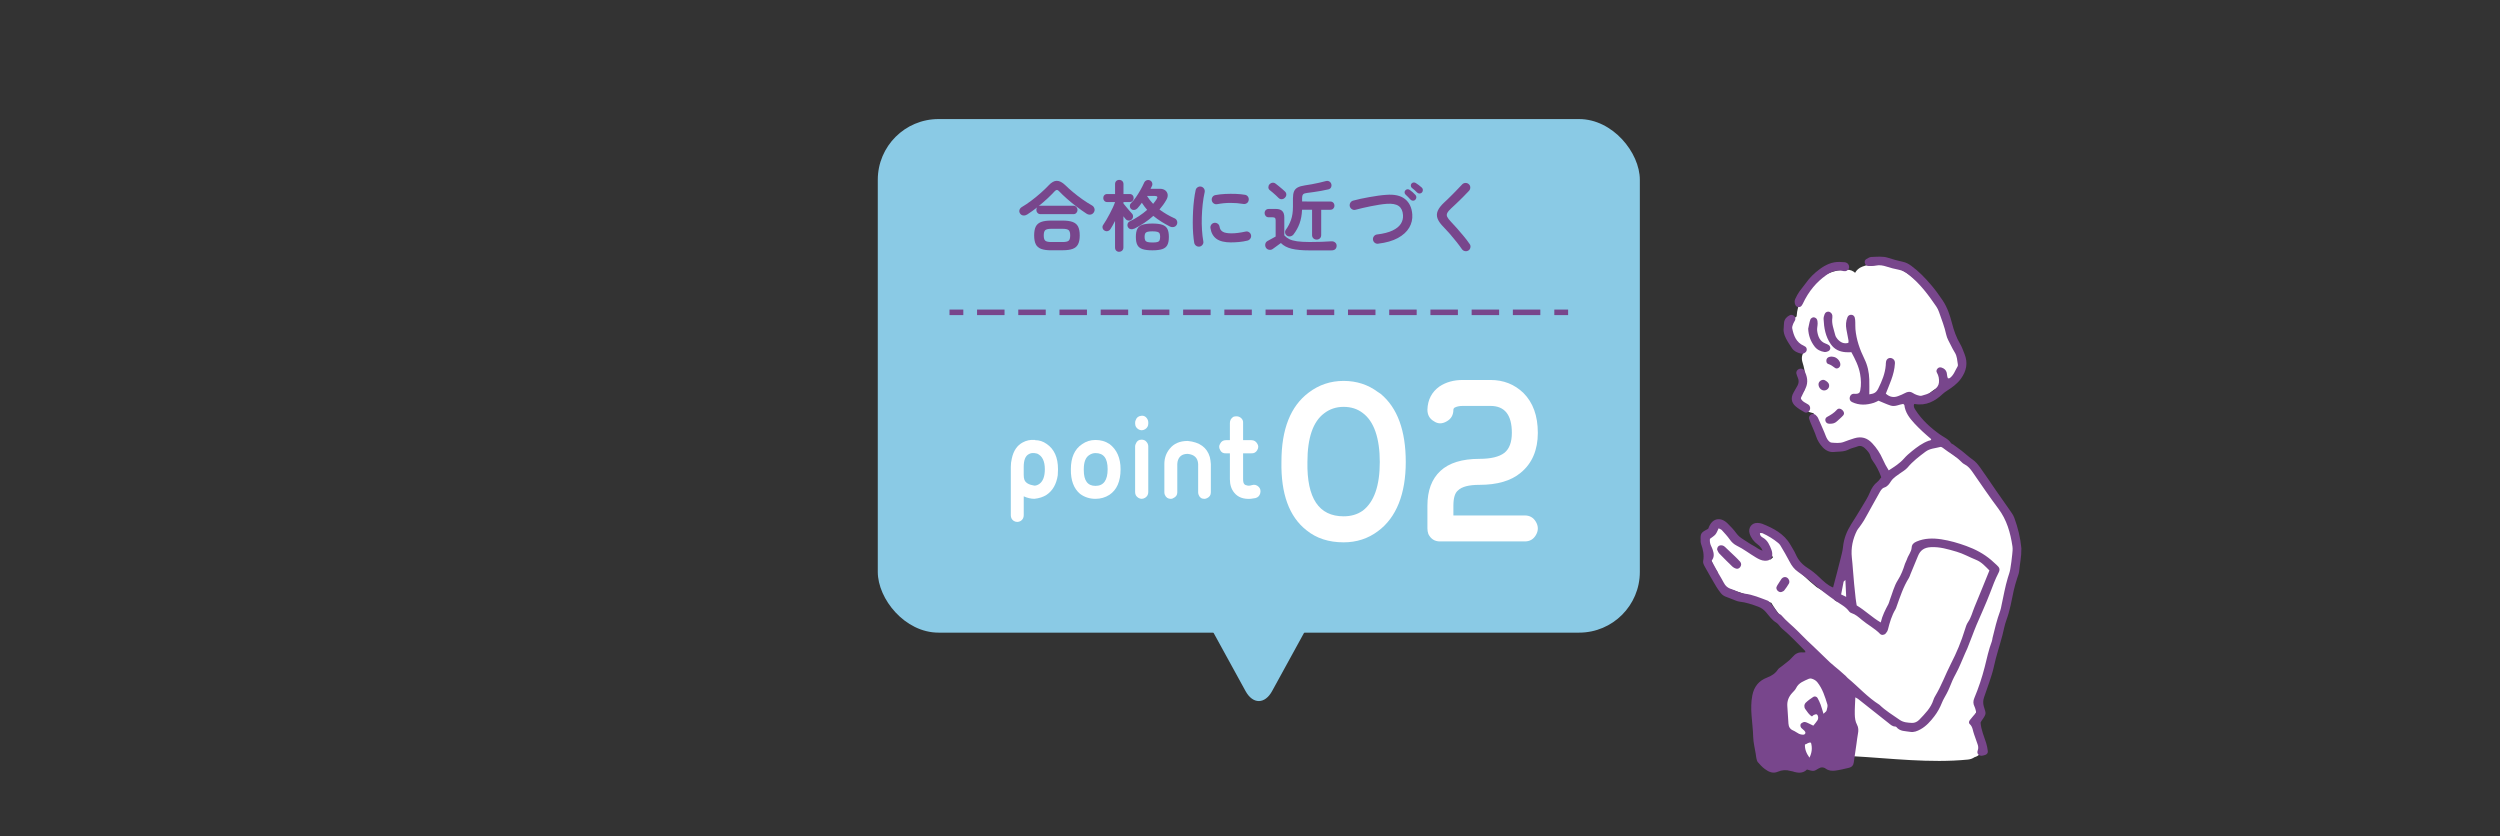 <?xml version="1.0" encoding="UTF-8"?>
<svg id="b" data-name="レイヤー_2" xmlns="http://www.w3.org/2000/svg" viewBox="0 0 1048.15 350.63">
  <rect x="0" y="0" width="1048.15" height="350.63" fill="#333333" stroke="none"/>
  <defs>
    <style>
      .d, .e, .f {
        fill: none;
      }

      .d, .f {
        stroke: #78468c;
        stroke-miterlimit: 10;
        stroke-width: 2.32px;
      }

      .g {
        fill: #8acae5;
      }

      .f {
        stroke-dasharray: 11.52 5.76;
      }

      .h {
        fill: #78468c;
      }

      .i {
        fill: #fff;
      }
    </style>
  </defs>
  <g id="c" data-name="レイアウト">
    <g>
      <rect class="g" x="368.02" y="49.92" width="319.5" height="215.32" rx="25.47" ry="25.47"/>
      <g>
        <line class="d" x1="398.09" y1="130.95" x2="403.88" y2="130.95"/>
        <line class="f" x1="409.64" y1="130.95" x2="648.78" y2="130.95"/>
        <line class="d" x1="651.66" y1="130.95" x2="657.45" y2="130.95"/>
      </g>
      <path class="g" d="M602.62,142.36c6.37,0,9.07,4.57,6.01,10.15l-75.29,137.23c-3.06,5.58-8.07,5.58-11.14,0l-75.29-137.23c-3.06-5.58-.36-10.15,6.01-10.15h149.69Z"/>
      <g>
        <g>
          <path class="i" d="M577.71,164.36l1.17.78c7,5.83,10.5,15.36,10.5,28.59s-3.89,23.27-11.67,28.98c-4.15,3.11-8.95,4.67-14.39,4.67-6.22,0-11.41-1.69-15.56-5.06-7.26-5.7-10.76-15.3-10.5-28.78,0-13.61,3.82-23.27,11.47-28.98,4.28-3.24,9.14-4.86,14.59-4.86s10.24,1.56,14.39,4.67ZM571.29,214.15c4.8-3.63,7.2-10.44,7.2-20.42s-2.4-17.11-7.2-20.62c-2.21-1.69-4.86-2.53-7.97-2.53s-5.83.91-8.17,2.72c-4.67,3.5-7,10.31-7,20.42-.26,15.17,4.8,22.75,15.17,22.75,3.11,0,5.77-.78,7.97-2.33Z"/>
          <path class="i" d="M633.86,181.47c0-7.52-2.98-11.28-8.95-11.28h-11.67c-1.43,0-2.59.26-3.5.78-.26.26-.39.52-.39.78,0,2.2-.91,3.83-2.72,4.86-1.95,1.17-3.76,1.17-5.45,0-1.82-1.04-2.72-2.66-2.72-4.86.13-4.15,1.81-7.39,5.06-9.72,2.72-1.81,5.96-2.72,9.72-2.72h11.67c5.45,0,10.05,1.82,13.81,5.45,4.02,4.02,6.03,9.59,6.03,16.73s-2.4,12.84-7.2,16.73c-4.02,3.37-9.79,5.06-17.31,5.06-4.41,0-7.39.78-8.95,2.33-1.3,1.04-1.94,3.18-1.94,6.42v4.08h29.95c2.07,0,3.63.91,4.67,2.72,1.04,1.82,1.04,3.63,0,5.45-1.04,1.82-2.59,2.72-4.67,2.72h-35.59c-2.21,0-3.83-1.04-4.86-3.11-.26-.78-.39-1.56-.39-2.33v-9.53c0-6.35,1.81-11.21,5.45-14.59,3.63-3.37,9.08-5.06,16.34-5.06,4.8,0,8.3-.84,10.5-2.53,2.07-1.69,3.11-4.47,3.11-8.36Z"/>
        </g>
        <g>
          <path class="i" d="M434,184.54c1.74,0,3.33.52,4.79,1.56,3.2,2.15,4.79,5.7,4.79,10.63,0,.9-.04,1.74-.1,2.5-.56,3.75-2.12,6.49-4.69,8.23-1.39.9-3.09,1.46-5.1,1.67-1.46,0-2.95-.35-4.48-1.04v7.92c0,1.04-.42,1.84-1.25,2.4-.97.55-1.95.55-2.92,0-.83-.56-1.25-1.35-1.25-2.4v-20.21c0-1.25.14-2.43.42-3.54.69-3.26,2.22-5.52,4.58-6.77,1.53-.83,3.16-1.18,4.9-1.04h.31v.1ZM429.52,201.21c.49,1.25,1.88,2.05,4.17,2.4.69,0,1.39-.24,2.08-.73,1.53-1.11,2.29-3.16,2.29-6.15,0-3.4-1.08-5.59-3.23-6.56l-1.15-.21h-.31c-.7-.07-1.35.07-1.98.42-1.46.7-2.19,2.5-2.19,5.42v3.33c0,.83.1,1.53.31,2.08Z"/>
          <path class="i" d="M465.12,186.11c3.12,2.36,4.69,5.9,4.69,10.63,0,5.07-1.56,8.65-4.69,10.73-1.74,1.11-3.68,1.67-5.83,1.67-2.43,0-4.58-.69-6.46-2.08-2.64-2.22-3.93-5.66-3.86-10.31,0-4.93,1.56-8.44,4.69-10.52,1.67-1.18,3.54-1.77,5.63-1.77,2.22,0,4.17.56,5.83,1.67ZM459.28,203.71c3.4,0,5.11-2.33,5.11-6.98s-1.7-6.77-5.11-6.77c-.9,0-1.77.28-2.6.83-1.53.97-2.29,2.95-2.29,5.94v.42c0,4.38,1.63,6.56,4.9,6.56Z"/>
          <path class="i" d="M480.49,174.96c.62.63.94,1.35.94,2.19v.42c0,1.04-.45,1.84-1.35,2.4-.97.56-1.91.56-2.81,0-.9-.56-1.35-1.35-1.35-2.4v-.42c0-.35.07-.66.21-.94.35-1.11,1.11-1.74,2.29-1.88.76-.14,1.46.07,2.08.62ZM480.59,185.17c.55.56.83,1.22.83,1.98v19.17c0,1.04-.45,1.84-1.35,2.4-.97.56-1.91.56-2.81,0-.9-.56-1.35-1.35-1.35-2.4v-19.17c0-.42.1-.8.31-1.15.42-1.11,1.21-1.67,2.4-1.67.83,0,1.49.28,1.98.83Z"/>
          <path class="i" d="M488.17,194.55c0-2.43.73-4.55,2.19-6.35,1.74-2.22,4.27-3.33,7.61-3.33,5,.49,8.09,2.74,9.27,6.77.21.9.35,1.88.42,2.92v11.88c0,1.11-.52,1.91-1.56,2.4-.42.21-.8.31-1.15.31-1.18,0-1.98-.56-2.4-1.67-.14-.35-.21-.69-.21-1.04v-11.88c-.14-2.57-1.6-3.99-4.38-4.27-2.36,0-3.79,1.11-4.27,3.33-.07.35-.1.66-.1.94v11.88c0,1.11-.56,1.91-1.67,2.4-.28.21-.62.31-1.04.31-1.18,0-2.01-.56-2.5-1.67-.14-.35-.21-.69-.21-1.04v-11.88Z"/>
          <path class="i" d="M518.37,174.54c.83,0,1.53.28,2.08.83.55.56.8,1.22.73,1.98v7.19h3.44c1.11,0,1.94.49,2.5,1.46.56.83.56,1.74,0,2.71-.56.97-1.39,1.42-2.5,1.35h-3.44v10.84c0,1.04.17,1.74.52,2.08.21.28.55.45,1.04.52.55.21,1.25.17,2.08-.1,1.11-.35,2.08-.1,2.92.73.69.69.9,1.6.62,2.71-.28,1.04-.94,1.7-1.98,1.98l-1.98.31c-3.06.21-5.35-.62-6.88-2.5-1.25-1.46-1.88-3.37-1.88-5.73v-10.84h-1.67c-1.11.07-1.91-.38-2.4-1.35-.56-.97-.56-1.88,0-2.71.49-.97,1.28-1.46,2.4-1.46h1.67v-7.19c0-1.11.49-1.98,1.46-2.6.42-.14.83-.21,1.25-.21Z"/>
        </g>
      </g>
      <g>
        <path class="h" d="M430.64,89.92c-.54.35-1.09.49-1.65.42-.56-.07-1-.35-1.33-.84-.32-.5-.4-1-.23-1.51.17-.51.5-.9.97-1.18,1.3-.75,2.64-1.66,4.02-2.7s2.71-2.13,3.97-3.25c1.27-1.12,2.35-2.17,3.26-3.14,1.17-1.27,2.31-1.91,3.42-1.91,1.11,0,2.31.62,3.58,1.85.93.91,2,1.87,3.22,2.89,1.22,1.02,2.51,2.01,3.89,2.99,1.37.97,2.75,1.85,4.13,2.63.47.28.79.7.96,1.27.16.56.08,1.09-.25,1.59-.35.54-.81.85-1.39.94-.58.09-1.16-.05-1.72-.42-1.32-.87-2.68-1.83-4.08-2.89-1.4-1.06-2.74-2.15-4.02-3.28-1.27-1.12-2.4-2.2-3.37-3.21-.3-.35-.59-.52-.87-.54-.28-.01-.58.16-.91.5-.91.99-1.95,2.03-3.11,3.11-1.17,1.08-2.38,2.13-3.63,3.14.19-.09.44-.13.75-.13h13.74c.54.01.97.19,1.28.53.31.35.47.77.47,1.26,0,.48-.16.89-.47,1.23-.31.35-.74.52-1.28.52h-13.74c-.54-.01-.97-.19-1.28-.53-.31-.35-.47-.76-.47-1.23,0-.43.11-.79.33-1.07-.71.54-1.42,1.06-2.12,1.57-.7.51-1.39.98-2.06,1.41ZM440.71,104.94c-1.75,0-3.15-.2-4.2-.59-1.05-.39-1.8-1.04-2.25-1.95-.45-.91-.68-2.14-.68-3.7,0-1.58.23-2.81.68-3.71.46-.9,1.21-1.54,2.25-1.93,1.05-.39,2.45-.58,4.2-.58h4.83c1.77,0,3.18.2,4.21.59,1.04.39,1.79,1.03,2.25,1.93.46.9.69,2.14.69,3.71,0,1.56-.24,2.79-.7,3.69-.47.91-1.22,1.55-2.25,1.94-1.04.39-2.44.58-4.21.58h-4.83ZM440.74,101.47h4.8c1.21,0,2.04-.17,2.48-.53.44-.36.67-1.1.67-2.22s-.22-1.87-.66-2.24c-.44-.37-1.27-.55-2.48-.55h-4.8c-1.21,0-2.04.18-2.48.54-.44.37-.67,1.11-.67,2.24,0,1.12.22,1.86.66,2.22.44.36,1.27.54,2.48.54Z"/>
        <path class="h" d="M469.24,105.58c-.5,0-.91-.16-1.25-.49-.34-.32-.5-.76-.5-1.3v-11.15c-.33.67-.67,1.3-1,1.88-.32.58-.63,1.09-.91,1.52-.28.43-.67.71-1.15.84-.49.13-.95.05-1.38-.23-.41-.24-.67-.59-.78-1.07-.11-.48-.02-.91.26-1.3.41-.58.85-1.28,1.33-2.11.48-.82.95-1.68,1.43-2.58.47-.9.91-1.77,1.3-2.62.39-.85.69-1.6.91-2.25h-3.27c-.52,0-.93-.17-1.23-.51-.3-.33-.45-.73-.45-1.18,0-.48.15-.88.45-1.2.3-.32.71-.49,1.23-.48h3.27s0-4.15,0-4.15c0-.56.17-1,.5-1.31.33-.31.75-.47,1.25-.47s.92.16,1.26.47c.34.31.52.75.52,1.31v4.15s2.59,0,2.59,0c.52,0,.93.16,1.23.49.3.32.45.72.45,1.2,0,.45-.15.85-.46,1.18-.3.33-.71.5-1.23.5h-2.59s0,.61,0,.61c.3.37.67.82,1.1,1.35.43.53.87,1.05,1.31,1.56.44.51.8.91,1.08,1.22.37.35.54.77.53,1.28-.01.51-.2.93-.57,1.28-.37.35-.8.5-1.3.45-.5-.04-.91-.25-1.23-.62-.13-.15-.27-.33-.44-.54-.16-.21-.33-.42-.5-.63v13.09c-.01.54-.19.97-.53,1.3-.35.32-.77.49-1.27.48ZM475.54,95.86c-.5.24-1,.31-1.51.21s-.89-.39-1.15-.89c-.22-.43-.25-.88-.11-1.35.14-.46.44-.8.89-1.02,1.25-.6,2.51-1.32,3.78-2.15,1.27-.83,2.44-1.72,3.52-2.67-.41-.48-.8-.96-1.16-1.44-.37-.49-.72-1-1.07-1.54-.61.86-1.22,1.64-1.85,2.33-.35.37-.77.59-1.28.66-.51.08-.95-.04-1.31-.34-.35-.3-.54-.7-.58-1.2-.04-.5.11-.92.45-1.26.71-.69,1.41-1.53,2.09-2.51.68-.98,1.32-2.01,1.92-3.08.6-1.07,1.1-2.07,1.51-3,.22-.47.55-.81,1.01-1,.45-.19.92-.19,1.39,0,.47.19.79.53.96,1.01.16.48.13.93-.08,1.36-.09.17-.18.36-.28.57-.1.21-.2.41-.31.6h3.89c.99,0,1.77.24,2.33.7.56.47.88,1.05.97,1.75.08.7-.1,1.43-.55,2.19-.41.73-.86,1.44-1.35,2.11-.49.67-1,1.32-1.54,1.94.99.74,2.03,1.42,3.11,2.05,1.08.63,2.18,1.19,3.31,1.69.45.22.77.58.94,1.09.17.51.14,1.01-.1,1.51-.28.54-.71.87-1.28.99-.57.12-1.14.04-1.7-.25-1.19-.61-2.37-1.28-3.53-2.01-1.17-.74-2.28-1.54-3.33-2.4-1.15,1.04-2.39,2-3.73,2.9-1.34.9-2.76,1.72-4.25,2.48ZM483.15,104.95c-1.75,0-3.13-.17-4.15-.51-1.01-.34-1.73-.91-2.15-1.72-.42-.81-.63-1.94-.63-3.39,0-1.45.21-2.58.63-3.39.42-.81,1.14-1.38,2.16-1.72,1.02-.33,2.4-.5,4.15-.5,1.75,0,3.13.17,4.13.51,1,.34,1.72.91,2.14,1.72.42.81.63,1.94.63,3.39,0,1.45-.21,2.58-.64,3.39-.42.81-1.14,1.38-2.14,1.72-1,.33-2.38.5-4.13.5ZM483.15,101.67c.91,0,1.59-.06,2.06-.18.46-.12.78-.35.94-.7.16-.35.24-.84.25-1.49,0-.63-.08-1.1-.24-1.43-.16-.32-.47-.55-.94-.68-.46-.13-1.15-.2-2.06-.2-.91,0-1.59.06-2.06.19-.46.13-.78.36-.96.7-.17.33-.26.79-.26,1.38,0,.65.08,1.15.26,1.49.17.35.49.58.96.71.46.13,1.15.2,2.06.2ZM483.46,85.47c.58-.69,1.08-1.36,1.49-2.01.54-.86.29-1.3-.74-1.3h-3.31c.73,1.19,1.59,2.29,2.56,3.31Z"/>
        <path class="h" d="M502.96,103.38c-.54.09-1.03-.02-1.46-.33-.43-.3-.7-.71-.81-1.23-.19-1.1-.34-2.38-.45-3.84-.11-1.46-.16-3-.16-4.62,0-1.62.05-3.25.13-4.89.09-1.64.22-3.21.41-4.72.18-1.5.41-2.85.67-4.03.11-.52.39-.92.84-1.21.45-.29.94-.38,1.46-.27.52.13.92.42,1.21.86.29.44.38.94.27,1.48-.35,1.53-.62,3.2-.82,4.99-.2,1.79-.32,3.61-.38,5.46-.06,1.85-.03,3.64.08,5.38.11,1.74.29,3.32.55,4.75.11.52,0,.99-.31,1.43-.31.43-.73.7-1.25.81ZM516.25,101.64c-2.81,0-4.9-.51-6.27-1.53-1.37-1.02-2.2-2.51-2.48-4.48-.09-.52.03-.99.34-1.43.31-.43.74-.69,1.28-.78.52-.06.99.06,1.42.37.43.31.69.74.78,1.28.13.93.57,1.62,1.33,2.08.75.46,1.99.68,3.69.68,1.62,0,3.58-.24,5.87-.74.52-.13,1-.04,1.46.26.45.3.73.71.84,1.23s0,1-.29,1.44c-.3.44-.71.73-1.23.86-1.17.28-2.33.47-3.49.58-1.16.11-2.24.16-3.26.16ZM510.33,85.59c-.52.11-1,.01-1.44-.28-.44-.29-.72-.71-.83-1.25-.11-.52-.01-1.01.28-1.46.29-.45.71-.72,1.25-.81,1.21-.24,2.56-.39,4.05-.47,1.49-.07,2.97-.08,4.44-.03,1.47.06,2.77.18,3.89.38.54.09.96.35,1.26.8.3.44.4.94.29,1.48-.09.54-.35.96-.79,1.25-.44.29-.92.39-1.44.31-1.75-.3-3.57-.45-5.45-.44-1.88,0-3.72.19-5.51.53Z"/>
        <path class="h" d="M549.12,104.98c-3.16,0-5.68-.23-7.57-.69-1.89-.46-3.4-1.26-4.52-2.4-.3.22-.68.49-1.14.83-.45.33-.89.65-1.3.95-.41.3-.72.53-.94.68-.46.35-.98.47-1.57.37-.59-.1-1.04-.4-1.34-.89-.28-.5-.36-1.02-.24-1.56.12-.54.43-.95.92-1.23.37-.19.9-.48,1.59-.87.69-.39,1.3-.72,1.82-1v-6.71c0-.52-.08-.88-.25-1.07s-.52-.29-1.04-.29h-1.59c-.54,0-.97-.18-1.28-.52-.31-.35-.47-.76-.47-1.23,0-.5.16-.91.47-1.25.31-.33.74-.5,1.28-.5h3.05c2.31,0,3.47,1.17,3.46,3.51v7.55c.58.65,1.27,1.18,2.08,1.59.81.41,1.89.71,3.24.91,1.35.2,3.13.29,5.33.3,1.86,0,3.53-.02,5.01-.08,1.48-.05,2.83-.12,4.04-.21.63-.04,1.16.11,1.59.46.43.35.65.8.65,1.36,0,.58-.17,1.06-.52,1.43-.35.37-.9.55-1.65.55-.95,0-1.99,0-3.11.01-1.12,0-2.21.01-3.27.01s-1.97,0-2.72,0ZM536.08,83.02c-.3-.32-.68-.69-1.13-1.1-.45-.41-.91-.82-1.38-1.22-.46-.4-.87-.73-1.21-.99-.39-.3-.58-.7-.58-1.18,0-.49.15-.9.46-1.25.33-.37.73-.59,1.22-.66.49-.07.93.05,1.34.37.41.3.86.65,1.34,1.05s.96.79,1.42,1.18c.46.39.84.72,1.12,1.01.41.37.62.81.62,1.33,0,.52-.21.97-.62,1.36-.35.37-.77.57-1.28.6s-.95-.14-1.31-.5ZM552.01,100.45c-.54,0-.99-.17-1.36-.52-.37-.35-.55-.81-.55-1.39v-10.6s-4.2,0-4.2,0c-.09,2.16-.44,4.07-1.04,5.74-.61,1.66-1.45,3.2-2.53,4.6-.35.43-.78.7-1.3.81s-1,0-1.46-.29c-.41-.28-.66-.67-.76-1.15-.1-.49,0-.92.28-1.31.89-1.21,1.61-2.58,2.16-4.1.55-1.52.83-3.39.83-5.59v-3.47c0-1.21.15-2.18.44-2.9.29-.72.81-1.28,1.54-1.68.73-.4,1.76-.7,3.08-.89.91-.13,1.88-.29,2.92-.48,1.04-.19,2.06-.4,3.06-.63s1.9-.45,2.67-.66c.56-.17,1.06-.13,1.49.11.43.25.72.6.87,1.05.15.48.12.95-.08,1.41-.21.46-.59.76-1.15.89-.93.22-1.92.42-2.97.61s-2.08.36-3.1.5c-1.02.14-1.93.26-2.75.37-.87.09-1.44.28-1.74.58-.29.3-.44.86-.44,1.69v1.33s11.8.01,11.8.01c.54,0,.97.17,1.28.5.31.34.47.75.47,1.25,0,.48-.16.88-.47,1.21-.31.34-.74.5-1.28.5h-3.79s-.01,10.6-.01,10.6c0,.58-.18,1.05-.55,1.39-.37.35-.82.52-1.36.52Z"/>
        <path class="h" d="M577.83,102.19c-.54.06-1.02-.07-1.44-.39-.42-.32-.67-.76-.76-1.3-.06-.54.07-1.03.41-1.46.33-.43.77-.68,1.31-.74,2.68-.32,4.84-.87,6.47-1.65,1.63-.78,2.8-1.72,3.5-2.83.7-1.11,1-2.33.9-3.65-.11-1.73-.7-2.99-1.78-3.78-1.08-.79-2.78-1.1-5.09-.93-.93.06-1.97.19-3.11.37-1.15.18-2.31.39-3.5.63s-2.33.48-3.44.74c-1.1.26-2.09.51-2.95.74-.52.15-1.02.09-1.49-.2-.48-.28-.79-.68-.94-1.2-.13-.52-.06-1.02.2-1.49.26-.47.66-.79,1.2-.94.91-.26,1.95-.51,3.11-.76,1.17-.25,2.38-.48,3.65-.71,1.26-.23,2.51-.42,3.73-.6,1.22-.17,2.33-.29,3.32-.35,3.48-.28,6.12.31,7.94,1.77s2.83,3.6,3.04,6.4c.15,2.01-.28,3.87-1.29,5.59-1.01,1.72-2.59,3.16-4.75,4.34-2.16,1.18-4.91,1.97-8.24,2.37ZM593.38,83.76c-.26.28-.59.41-.99.39-.4-.02-.74-.17-1.02-.46-.26-.3-.59-.66-1-1.07-.41-.41-.79-.78-1.13-1.1-.22-.22-.33-.49-.36-.83-.02-.33.1-.64.36-.92.24-.26.53-.4.88-.42.34-.02.66.08.94.29.35.22.75.53,1.21.94.46.41.86.8,1.18,1.17.26.28.38.61.37.99-.01.38-.16.72-.44,1.02ZM594.19,80.78c-.28-.3-.64-.65-1.08-1.04-.44-.39-.85-.73-1.21-1.01-.22-.19-.35-.46-.39-.81-.04-.35.04-.66.26-.94.24-.28.52-.44.86-.47.33-.03.64.04.92.21.37.22.8.51,1.3.89.5.38.92.73,1.26,1.05.28.26.43.58.44.97,0,.39-.1.73-.34,1.04-.26.28-.58.44-.97.47-.39.03-.74-.09-1.04-.37Z"/>
        <path class="h" d="M615.7,104.98c-.43.3-.92.4-1.46.31-.54-.1-.96-.35-1.26-.76-.73-1.06-1.56-2.16-2.48-3.31-.92-1.15-1.83-2.24-2.74-3.29-.91-1.05-1.73-1.94-2.46-2.68-1.27-1.25-2.13-2.43-2.56-3.54-.43-1.1-.42-2.2.04-3.29.46-1.09,1.35-2.26,2.69-3.51.46-.41,1-.93,1.64-1.55.64-.63,1.31-1.29,2.03-2.01.71-.71,1.41-1.42,2.08-2.14.67-.71,1.28-1.35,1.82-1.91.37-.39.83-.59,1.38-.6.55-.01,1.02.17,1.41.54.39.35.59.79.6,1.35,0,.55-.17,1.02-.54,1.41-.76.82-1.6,1.69-2.52,2.61-.92.92-1.81,1.79-2.68,2.62s-1.61,1.53-2.24,2.09c-.84.78-1.4,1.44-1.67,1.99-.27.55-.27,1.1,0,1.64s.78,1.21,1.54,2.01c.73.76,1.57,1.67,2.51,2.73.94,1.06,1.88,2.16,2.83,3.31.95,1.15,1.78,2.24,2.49,3.28.32.41.44.89.34,1.44-.1.55-.36.98-.79,1.28Z"/>
      </g>
    </g>
    <g>
      <path class="i" d="M831.17,200.42c-9.85-10.05-25.9-15.94-30.62-30.18-.08-.23-.17-.45-.26-.66,1.43-.33,2.82-.86,4.15-1.54,3.16-1.61,5.58-4.63,8.86-5.96,1.15-.47,2.14-1.2,2.86-2.1,11.8-2.03-.21-25.24-3.51-30.72-6.57-10.92-17.92-22.74-31.87-17.46-1.43.54-2.42,1.48-3.01,2.58-.87-.81-2.05-1.34-3.59-1.33-10.8.05-20.25,8.93-20.93,19.62-1.95,1.28-3.2,3.82-2.38,6.09,1.21,3.4,3.1,6.32,5.53,8.67-.88,1.15-1.25,2.7-.66,4.55,1.27,3.98,1.51,7.83.68,11.82-.61.62-1.1,1.39-1.35,2.3-.77,2.79.94,6.07,3.84,6.76.46.11.91.24,1.37.38.12.04.16.04.18.04-.32.94-.34,2.03.06,3.26,1.42,4.35,2.37,10.12,7.53,11.45,2.53.65,4.92-.23,7.31-.96,2.33-.71,4.67-1.43,7-2.14.14.29.31.58.52.88,3.38,4.72,6.58,9.55,9.64,14.47-7.09,3.28-11.04,12.84-14.07,19.94-2.53,5.94-3,11.95-4.47,18.14-1.14,4.81-2.85,9.26-3.54,14.06-.39-.24-.8-.47-1.19-.72-.42-.81-1.07-1.55-2.04-2.14-1.85-1.13-3.72-2.24-5.57-3.36-4.1-3.31-7.87-7.01-11.34-11.08,0,0,0-.02,0-.03-1.37-5.3-4.67-9.85-9.12-13-1.31-.93-3.45-.28-4.18,1.1-.83,1.57-.3,3.19,1.1,4.18.2.14.95.77.23.15.2.17.41.33.61.5.42.36.83.74,1.22,1.14.39.4.76.81,1.12,1.24.06.07.12.14.18.22.15.21.31.42.46.64.54.8,1.02,1.64,1.44,2.5-.36.26-.7.55-1.01.89-4.52-2.67-9.04-5.35-13.58-7.99-.72-.42-1.42-.65-2.11-.74-.54-2.67-2.38-4.88-5.38-4.88-2.69,0-5.86,2.53-5.5,5.5.58,4.73,1.32,9.47,4.31,13.32-.58,2.59.42,5.61,3.64,6.67,6.31,2.09,12.61,4.17,18.92,6.26,4.32,7.55,11.49,13.39,18.16,19.08-.85.87-1.44,2.06-1.49,3.61-.11,3.65-1.67,6.89-3.53,10.03-5.82,1.44-7.32,8.48-7.18,15.4-.75,4.31-.24,8.6,2.07,12.77.78,1.42,1.93,2.22,3.17,2.53,1.49,3.96,7.42,5.92,9.76,1.14.59-1.21,1.27-2.77,1.94-4.54.1.02.19.05.28.07,2.07.43,4.16.79,6.24,1.13.79,1.65,2.34,2.95,4.66,3.08,15.98.89,32.43,3,48.4,1.41,1.06-.11,1.94-.47,2.68-.98,2.03-.56,3.58-2.22,3.25-5.02-.3-2.55-.98-4.56-2.61-6.58-.56-.7-1.19-1.32-1.81-1.97-.14-.14-.28-.29-.43-.43.04-.08.08-.15.12-.24.25-.39.51-.77.76-1.16.67-1.17,1.2-2.6,1.6-3.89.75-2.42.66-5.97,2.27-8.04.94-1.21,1.31-2.53,1.26-3.8.31-.62.53-1.31.6-2.11.62-6.93,3.01-12.91,5.6-19.28,2.56-6.29,3.67-12.81,4.63-19.51.03-.18.01-.34.02-.51.96-1.35,1.25-3.14.9-4.77.59-.8.98-1.8,1.04-3.03.63-13.6-4.26-26.94-13.82-36.69Z"/>
      <g>
        <path class="h" d="M712.98,226.59c.03.48.03.98.19,1.42.86,2.34,1.39,4.69.89,7.23-.14.73.33,1.67.73,2.4,1.56,2.83,3.19,5.63,4.84,8.42.53.9,1.18,1.73,1.81,2.57.65.87,1.54,1.37,2.57,1.72,1.26.43,2.47.99,3.72,1.46.53.2,1.08.38,1.64.44,2.69.3,5.21,1.16,7.73,2.09,1.29.48,2.35,1.21,3.25,2.26,1.36,1.58,2.52,3.33,4.39,4.46.94.57,1.49,1.74,2.36,2.46,3.48,2.85,6.49,6.18,9.68,9.33.11.11.08.34.15.63-.37.02-.73.1-1.07.06-1.88-.2-3.18.54-4.42,2.02-1.27,1.51-3.02,2.6-4.56,3.88-.51.42-1.15.77-1.5,1.3-1.11,1.69-2.7,2.65-4.51,3.34-3.51,1.33-5.49,3.85-6.2,7.53-.53,2.76-.52,5.51-.32,8.27.22,3.04.62,6.06.7,9.13.06,2.35.69,4.69,1.06,7.04.1.66.15,1.33.3,1.97.13.54.27,1.16.61,1.55.87,1,1.77,2.01,2.83,2.79,1.63,1.21,3.4,2.13,5.57,1.18,1.71-.75,3.51-.85,5.32-.29.27.08.57.07.84.16,2.19.72,4.31.95,6.02-.79,1.04.25,1.88.64,2.68.58.71-.05,1.41-.54,2.05-.94,1.1-.69,2.17-.71,3.21.05,1.17.85,2.54.93,3.83.78,1.98-.24,3.93-.75,5.88-1.2,1.13-.26,1.8-.97,1.96-2.18.35-2.65.77-5.28,1.15-7.93.21-1.42.34-2.85.62-4.25.25-1.27.21-2.55-.38-3.64-.77-1.42-.93-2.92-.96-4.43-.05-2.25.13-4.51.23-7.09.59.34.92.48,1.18.69,4.26,3.37,8.49,6.77,12.77,10.11.8.63,1.58,1.42,2.75,1.43.18,0,.41.09.52.22,1.49,1.91,3.76,1.65,5.77,2.02,1.55.28,2.99-.32,4.36-1.08,2.4-1.33,4.16-3.35,5.79-5.47,1.33-1.73,2.38-3.65,3.19-5.71.52-1.32,1.32-2.53,1.97-3.8.43-.85.87-1.69,1.21-2.58.75-1.96,1.59-3.85,2.61-5.7,1.51-2.74,2.61-5.7,3.89-8.57.31-.69.66-1.37.94-2.08.67-1.68,1.31-3.37,1.97-5.05.62-1.6,1.21-3.21,1.88-4.78,1.9-4.49,3.97-8.9,5.7-13.46,1.08-2.86,2.14-5.7,3.54-8.41.72-1.41.47-2.16-.77-3.26-.78-.69-1.53-1.43-2.33-2.11-3.09-2.62-6.58-4.47-10.4-5.86-3.43-1.25-6.9-2.26-10.49-2.81-3.52-.53-7.03-.5-10.4.95-1.14.49-1.95,1.16-2.03,2.49-.12,1.88-1.48,3.28-2.01,5.01-.19.63-.6,1.2-.8,1.83-.74,2.37-1.6,4.66-2.96,6.79-1.65,2.59-2.33,5.61-3.42,8.44-.2.53-.29,1.12-.56,1.62-1.29,2.42-2.56,4.85-3.22,7.74-3.65-2.14-6.51-5-10.08-7.15-.14-.94-.34-1.97-.45-3.01-.41-3.98-.87-7.96-1.13-11.95-.11-1.71-.28-3.41-.46-5.12-.42-3.98.37-7.76,2.17-11.33.25-.5.67-.93,1-1.4.65-.94,1.36-1.85,1.93-2.84,1.1-1.89,2.13-3.82,3.19-5.73,1.02-1.83,2.03-3.67,3.07-5.49.57-1,1.1-2.18,2.22-2.54,1.43-.46,2.09-1.48,2.82-2.63.5-.78,1.24-1.44,1.98-2.02,1.13-.88,2.36-1.63,3.52-2.47.53-.39,1.07-.8,1.49-1.3,2.16-2.6,4.82-4.61,7.5-6.62,1.84-1.38,4.12-1.42,6.22-1.99.29-.08.75.15,1.03.37,2.45,1.97,5.31,3.38,7.53,5.65.46.48.97.96,1.56,1.25,1.52.75,2.5,2,3.44,3.35,3.54,5.09,7,10.25,10.73,15.2,3.58,4.75,5.1,10.17,5.94,15.88.16,1.11.02,2.28-.1,3.41-.22,2.08-.47,4.16-.83,6.22-.21,1.21-.66,2.38-1.02,3.56-1.13,3.75-1.78,7.61-2.62,11.43-.18.84-.3,1.71-.6,2.5-1.37,3.67-2.25,7.48-3.19,11.28-.11.46-.11.97-.28,1.4-1.33,3.49-2.08,7.14-2.99,10.75-1.13,4.44-2.58,8.8-4.35,13.02-.53,1.27-.54,2.33.05,3.54.4.82.55,1.77.76,2.5-1.03,1.22-1.9,2.2-2.71,3.24-.38.48-.52,1.21-.07,1.6,1.36,1.18,1.3,2.92,1.89,4.39.49,1.23.83,2.53,1.32,3.77.4,1.01.57,1.9.16,3.02-.47,1.27.51,2.28,1.84,2.12.47-.06.94-.19,1.39-.35.7-.26,1.1-.86,1.02-1.57-.14-1.13-.35-2.27-.68-3.35-.88-2.81-2.13-5.52-2.36-8.6.15-.27.31-.63.53-.93,2.15-3.04,1.69-2.85.84-5.82-.4-1.4-.34-2.59.1-3.87.74-2.16,1.53-4.3,2.24-6.48.68-2.09,1.41-4.17,1.86-6.32.94-4.48,2.44-8.8,3.59-13.22.55-2.12.92-4.31,1.67-6.36,1.5-4.06,2.2-8.28,3.09-12.48.35-1.67.91-3.3,1.39-4.95.29-1.01.76-1.99.86-3.02.3-3.13.99-6.23.93-9.39,0-.1,0-.19,0-.29-.4-4.39-1.46-8.65-2.97-12.77-.45-1.23-1.31-2.32-2.06-3.42-1.89-2.75-3.84-5.46-5.74-8.2-2.17-3.14-4.27-6.33-6.5-9.42-.88-1.22-1.89-2.47-3.12-3.31-1.59-1.09-2.96-2.4-4.45-3.58-1.2-.95-2.44-1.84-3.67-2.75-.3-.22-.77-.31-.96-.6-1.14-1.77-3.06-2.48-4.67-3.63-3.98-2.84-7.57-6.11-10.25-10.27-.47-.73-.9-1.45-.62-2.35.11-.08.2-.19.27-.17,4.78.87,8.52-1.12,11.85-4.27.48-.45,1.03-.83,1.58-1.19,2.25-1.46,4.43-2.96,6.02-5.2,2.27-3.18,2.96-6.54,1.48-10.24-.57-1.41-1.05-2.89-1.82-4.19-1.64-2.74-2.66-5.68-3.45-8.75-.86-3.34-1.95-6.62-3.87-9.51-1.53-2.3-3.17-4.54-4.96-6.64-2.48-2.91-5.14-5.65-8.24-7.93-1.1-.81-2.21-1.4-3.57-1.69-2.05-.43-4.08-.99-6.07-1.65-2.35-.78-4.74-.43-7.11-.37-.71.02-1.43.51-2.09.87-.61.34-.83,1.08-.62,1.75.22.72.74,1.15,1.47,1.16,1.04.01,2.12.06,3.12-.16,1.58-.36,3.08-.04,4.51.42,1.64.53,3.29.97,4.97,1.28,1.55.28,2.82.99,4.07,1.95,4.85,3.72,8.41,8.54,11.81,13.51.48.7.86,1.5,1.14,2.31,1.1,3.15,2.33,6.24,3.03,9.53.33,1.55,1.23,2.98,1.94,4.43.5,1.03,1.04,2.05,1.65,3.02.96,1.52.99,3.27,1.27,4.95.05.27.05.62-.09.84-1.04,1.69-1.61,3.71-3.32,4.94-.13.09-.36.05-.73.09-.41-.69-.33-1.56-.52-2.36-.27-1.13-1.08-1.79-2.12-2.14-.66-.22-1.33-.13-1.81.49-.38.5-.52,1.05-.2,1.6.75,1.29,1.01,2.69.87,4.14-.05.54-.23,1.13-.53,1.58-1.61,2.38-4.13,3.3-6.74,3.98-.59.15-1.32-.1-1.95-.3-.63-.2-1.23-.53-1.79-.88-1.11-.68-2.14-.54-3.24.07-.91.5-1.88.89-2.85,1.26-1.84.71-3.54.45-5.18-1.03.74-1.86,1.55-3.77,2.26-5.71.83-2.25,1.43-4.55,1.56-6.96.04-.71-.12-1.32-.68-1.79-1.09-.91-2.62-.52-3,.83-.15.54-.12,1.14-.16,1.71-.27,3.49-1.6,6.66-3.12,9.74-.86,1.75-1.75,2.2-3.78,2.48,0-2.09.06-4.18-.01-6.27-.1-2.98-.7-5.84-2.03-8.56-1.94-3.96-3.4-8.09-3.78-12.52-.08-.94-.02-1.9-.06-2.85-.03-.66-.03-1.35-.22-1.98-.2-.67-.72-1.16-1.47-1.18-.73-.02-1.3.35-1.58,1.02-.66,1.63-.77,3.33-.46,5.06.29,1.6.62,3.18.9,4.78.05.26-.04.55-.08.92-1.91.53-3.35-.24-4.54-1.59-.43-.49-.82-1.11-.97-1.74-.58-2.39-1.6-4.72-1.19-7.28.04-.28.04-.57,0-.86-.1-.87-.89-1.62-1.73-1.62-.76,0-1.28.44-1.53,1.1-.23.62-.44,1.3-.42,1.95.17,3.75.77,7.36,3.02,10.58,1.59,2.27,3.71,3.17,6.29,3.37.75.06,1.5,0,2.35,0,1.56,2.9,3.09,5.86,3.66,9.19.39,2.26.51,4.55.05,6.83-.21,1.06-.65,1.38-1.81,1.44-.38.02-.77-.07-1.14-.02-.78.11-1.31.71-1.46,1.55-.15.82.17,1.52.94,1.9,3.01,1.46,6.1,1.31,9.2.32.72-.23,1.39-.63,1.92-.88,1.79.73,3.42,1.51,5.12,2.05,1.82.58,3.54-.46,5.22-.7.24.22.48.33.5.47.36,3.12,2.16,5.46,4.19,7.67,1.1,1.19,2.26,2.32,3.44,3.43,1.18,1.1,2.41,2.14,3.64,3.21-.09.63-.67.53-1.06.66-2.65.96-4.86,2.63-7.02,4.36-1.19.95-2.35,1.97-3.35,3.12-1.79,2.04-4.04,3.44-6.39,4.95-.98-1.51-1.8-3.09-2.53-4.74-1.08-2.46-2.56-4.69-4.41-6.66-2.08-2.22-4.48-2.98-7.51-2.05-1.54.47-3.03,1.01-4.53,1.57-1.52.56-3.38.37-5.07.23-.61-.05-1.3-.81-1.68-1.41-.55-.88-.85-1.91-1.26-2.87-.87-2.01-1.72-4.03-2.64-6.02-.23-.5-.66-.94-1.07-1.33-.44-.43-1.36-.46-1.88-.13-.61.4-.99,1.02-.81,1.71.23.91.66,1.78,1.02,2.66.65,1.59,1.4,3.14,1.93,4.76.58,1.78,1.55,3.32,2.79,4.63,1.26,1.33,2.88,2.16,4.87,1.92.95-.12,1.91-.09,2.86-.19,1.14-.11,2.22-.33,3.28-.9,1.07-.57,2.35-.74,3.49-1.2,1.26-.5,2.28-.09,3.14.73,1.03.98,2.03,2.01,2.4,3.49.15.62.49,1.23.87,1.75,1.53,2.1,2.69,4.37,3.62,6.94-.53.64-.97,1.41-1.62,1.92-1.49,1.16-2.45,2.68-3.13,4.37-.86,2.14-2.15,4.04-3.3,6.01-1.45,2.47-2.99,4.89-4.52,7.31-1.86,2.95-3.13,6.08-3.47,9.6-.16,1.7-.66,3.37-1.06,5.04-.49,2.04-1.03,4.07-1.56,6.1-.5,1.93-1.02,3.87-1.55,5.87-2.3-.93-4.02-2.63-5.71-4.24-1.54-1.47-3.14-2.81-4.92-3.92-2.26-1.42-3.93-3.25-5-5.71-.61-1.39-1.46-2.68-2.22-4.01-2.68-4.67-7.14-6.97-11.89-8.85-.61-.24-1.31-.31-1.97-.34-2.4-.1-4,2.1-3.28,4.43.59,1.9,1.76,3.37,3.32,4.54.84.63,1.53,1.31,2.12,2.62-1.66-.39-2.59-1.4-3.72-1.97-1.44-.73-2.75-1.71-4.13-2.56-1.23-.75-2.33-1.56-3.2-2.79-1.04-1.46-2.32-2.77-3.6-4.04-3.13-3.08-6.71-2.13-8.08,2.1-.15.11-.28.26-.45.34-2.63,1.31-2.96,1.85-2.78,4.64ZM774.03,250.24c-.72-.35-1.28-.61-2.12-1.01.36-1.91.66-3.59,1.02-5.26.05-.24.39-.42.77-.8.11,2.49.21,4.66.33,7.07ZM756.74,312.12c.84-.1,1.47-1.06,2.54-.72.62,2.21.36,4.23-.64,6.26q-2.09-2.87-1.89-5.55ZM758.47,284.56c.31-.14.77-.13,1.11-.02.91.29,1.74.72,2.37,1.51,2.19,2.76,3.2,6.05,4.2,9.33.2.66-.1,1.49-.26,2.22-.15.65-.21.64-1.38,1.66-.4-1.3-.73-2.57-1.18-3.8-.36-.98-.81-1.93-1.32-2.84-.32-.58-1.2-.82-1.77-.44-1.1.73-2.21,1.5-3.15,2.42-.73.72-.78,1.89-.21,2.67.82,1.12,1.55,2.39,2.82,3.11.29-.26.48-.52.73-.62.41-.16.95-.4,1.27-.25.31.15.55.72.59,1.13.05.45-.06.99-.3,1.36-.44.71-1.03,1.34-1.74,2.24-.76-.37-1.25-.64-1.76-.86-.61-.26-1.22-.64-1.84-.68-.49-.03-1.09.28-1.49.62-.46.39-.4,1.35.04,1.85.37.42.89.72,1.27,1.14.24.25.5.64.47.94-.04.53-.52.81-1.03.78-.55-.04-1.14-.12-1.63-.36-.86-.41-1.61-1.05-2.48-1.41-1.33-.55-1.88-1.56-1.97-2.88-.18-2.48-.33-4.95-.48-7.43-.13-2.13.63-3.91,2.07-5.46.58-.63,1.25-1.24,1.61-1.99,1.11-2.31,3.35-3,5.42-3.94ZM716.93,225.9c.84-.66,1.7-1.13,2.29-1.84.58-.7.87-1.63,1.34-2.56.54.3,1.03.43,1.33.75,1.15,1.27,2.34,2.53,3.32,3.92.8,1.14,1.75,2.02,2.96,2.62,2.84,1.38,5.31,3.33,8.01,4.93,1.13.67,2.31,1.32,3.72,1.37,2.14.09,3.25-.94,3.13-3.06-.03-.47-.12-.96-.29-1.4-.79-2.06-1.6-4.1-3.7-5.26-.63-.35-1.21-.86-1.18-1.89.43.03.84-.04,1.14.1,2.35,1.08,4.55,2.42,6.54,4.07.36.3.7.67.94,1.08,1.3,2.22,2.64,4.42,3.81,6.71.89,1.74,1.96,3.21,3.61,4.34,2.12,1.45,4.17,3.03,6.11,4.7,3.12,2.68,6.36,5.17,9.74,7.52,1.93,1.34,4.15,2.39,5.57,4.41.2.29.59.52.94.63,1.69.54,2.97,1.69,4.28,2.8,2.47,2.09,5.42,3.56,7.7,5.92.62.64,1.68.53,2.34-.15.43-.46.81-1.07.96-1.68.75-2.97,1.59-5.9,3.2-8.54.2-.32.29-.7.42-1.06,1.48-4.12,2.82-8.3,5.18-12.04.3-.47.43-1.05.65-1.58,1.06-2.55,2.13-5.1,3.17-7.66.96-2.37,2.63-3.48,5.24-3.64,3.83-.24,7.39.88,10.93,1.9,2.81.81,5.42,2.32,8.16,3.41,2.31.92,3.85,2.71,5.6,4.45-2.16,5.31-4.17,10.36-6.27,15.37-.88,2.1-1.37,4.35-2.7,6.28-.63.92-.98,2.07-1.31,3.16-1.5,4.94-3.49,9.7-5.84,14.26-2.31,4.5-4,9.28-6.63,13.62-.3.49-.55,1.01-.72,1.56-1.07,3.42-3.55,5.83-5.92,8.32-.83.87-1.95,1.41-3.08,1.35-1.77-.1-3.57-.17-5.17-1.29-2.89-2.02-5.93-3.84-8.48-6.32-4.96-3.12-8.84-7.52-13.31-11.22-.29-.24-.51-.57-.79-.83-.91-.83-1.83-1.65-2.76-2.45-1.3-1.11-2.67-2.15-3.92-3.31-1.82-1.69-3.54-3.49-5.36-5.18-2.8-2.59-5.53-5.24-8.2-7.98-2.19-2.24-4.74-4.13-6.77-6.55-.12-.14-.29-.27-.46-.34-.75-.3-1.2-.88-1.64-1.53-.69-1.02-1.46-1.99-2.25-2.94-.42-.5-.86-1.13-1.43-1.34-3.13-1.15-6.21-2.51-9.55-2.9-1.17-.14-2.22-.43-3.26-.95-.76-.39-1.56-.73-2.38-.97-1.46-.44-2.48-1.29-3.17-2.67-.67-1.36-1.53-2.64-2.27-3.97-.97-1.74-1.9-3.5-2.85-5.25,1.27-1.53.99-3.11.45-4.68-.18-.54-.43-1.06-.68-1.58-.47-.98-.55-2-.46-2.94Z"/>
        <path class="h" d="M754.33,122.34c.86-1.25,1.9-2.39,2.77-3.63,1.61-2.29,3.59-4.22,5.81-5.86,2.48-1.83,5.23-3.14,8.45-3.03.67.04,1.34.07,2,.12.19.01.38.05.56.11.81.25,1.39,1.1,1.35,1.98-.04.84-.78,1.61-1.67,1.66-.37.02-.76-.03-1.13-.12-2.65-.59-4.94.44-6.96,1.89-3.77,2.72-7.08,6.34-9.74,12.03-.12.26-.28.5-.46.72-.72.88-2.16.66-2.6-.38-.35-.83-.41-1.7-.03-2.51.49-1.03,1.01-2.06,1.65-2.99Z"/>
        <path class="h" d="M753.58,161.76c.57-1.06.71-2.16.21-3.31-.27-.61-.5-1.24-.65-1.89-.16-.73.35-1.54,1.07-1.85.85-.37,1.87-.12,2.26.64,1.23,2.39,1.76,4.85.54,7.43-.65,1.37-1.33,2.73-2.04,4.19.69,1.53,2.08,1.89,3.16,2.63.83.56,1.02,1.65.51,2.54-.45.78-1.34,1.11-2.22.61-1.24-.7-2.48-1.45-3.56-2.37-1.89-1.61-2.11-3.69-.84-5.89.53-.91,1.06-1.81,1.56-2.74Z"/>
        <path class="h" d="M747.98,135.22c.21-1.44,1.1-2.4,2.35-3.04.67-.35,1.31-.14,1.87.28.49.36.68,1.18.4,1.82-.23.52-.62.98-.8,1.51-.22.61-.51,1.32-.39,1.91.62,3.05,1.67,5.86,4.82,7.25.26.11.51.26.73.43.7.56.71,1.66.06,2.27-.6.56-1.33.8-2.11.57-1.39-.4-2.74-.93-3.58-2.19-.89-1.35-1.82-2.69-2.54-4.13-.67-1.36-1.18-2.82-.96-4.32.06-.85.06-1.61.17-2.37Z"/>
        <path class="h" d="M760.27,133.03c.46-.04,1.16.31,1.41.71.32.51.38,1.24.38,1.87,0,1.04-.33,2.11-.19,3.11.33,2.3,1.06,4.44,3.57,5.34.44.16.89.35,1.27.62.96.66.86,2.06-.2,2.57-.49.23-1.11.4-1.63.32-1.63-.26-3.07-.95-4.11-2.31-1.67-2.19-2.55-4.63-2.67-7.44.28-1.29.48-2.6.9-3.84.14-.43.8-.9,1.26-.94Z"/>
        <path class="h" d="M766.01,174.81c1.51-.82,2.96-1.68,4.12-3.01.62-.72,1.57-.58,2.29.11.76.72.96,1.57.33,2.28-.81.92-1.8,1.68-2.69,2.53-.83.79-1.85.92-2.6.93-.42,0-.51,0-.61,0-.74-.04-1.26-.41-1.5-1.11-.21-.62,0-1.38.66-1.74Z"/>
        <path class="h" d="M766.81,149.68c.34-.14.73-.13,1.05-.18.43.06.81.08,1.17.18,1.46.42,2.68,2.02,2.55,3.33-.11,1.13-1.39,1.89-2.25,1.23-.9-.68-1.76-1.32-2.87-1.66-.58-.18-.75-.8-.74-1.4,0-.75.44-1.24,1.09-1.5Z"/>
        <path class="h" d="M765.09,159.42c.42.2.81.5,1.15.81.68.62.84,1.55.45,2.33-.38.75-1.28,1.23-2.12,1.13-1.19-.14-2.16-1.31-2.14-2.6.02-1.26,1.53-2.23,2.66-1.68Z"/>
        <path class="h" d="M721.11,228.67c.8-.15,1.5.05,2.09.62,1.3,1.25,2.63,2.47,3.93,3.73.82.79,1.64,1.58,2.4,2.43.64.71.61,1.6.03,2.35-.57.73-1.38.87-2.29.37-.33-.18-.68-.37-.95-.63-1.83-1.79-3.68-3.57-5.45-5.43-.5-.52-.74-1.29-.95-1.67-.04-.95.53-1.63,1.18-1.76Z"/>
        <path class="h" d="M745.13,245.44c.54-.89,1.1-1.76,1.69-2.62.6-.88,1.67-1.13,2.45-.61.82.53,1.21,1.66.73,2.49-.57.98-1.22,1.92-1.92,2.8-.27.34-.76.57-1.19.7-.98.29-2.23-.74-2.13-1.89.08-.18.18-.54.38-.86Z"/>
      </g>
    </g>
    <rect class="e" width="1048.15" height="350.63"/>
  </g>
</svg>